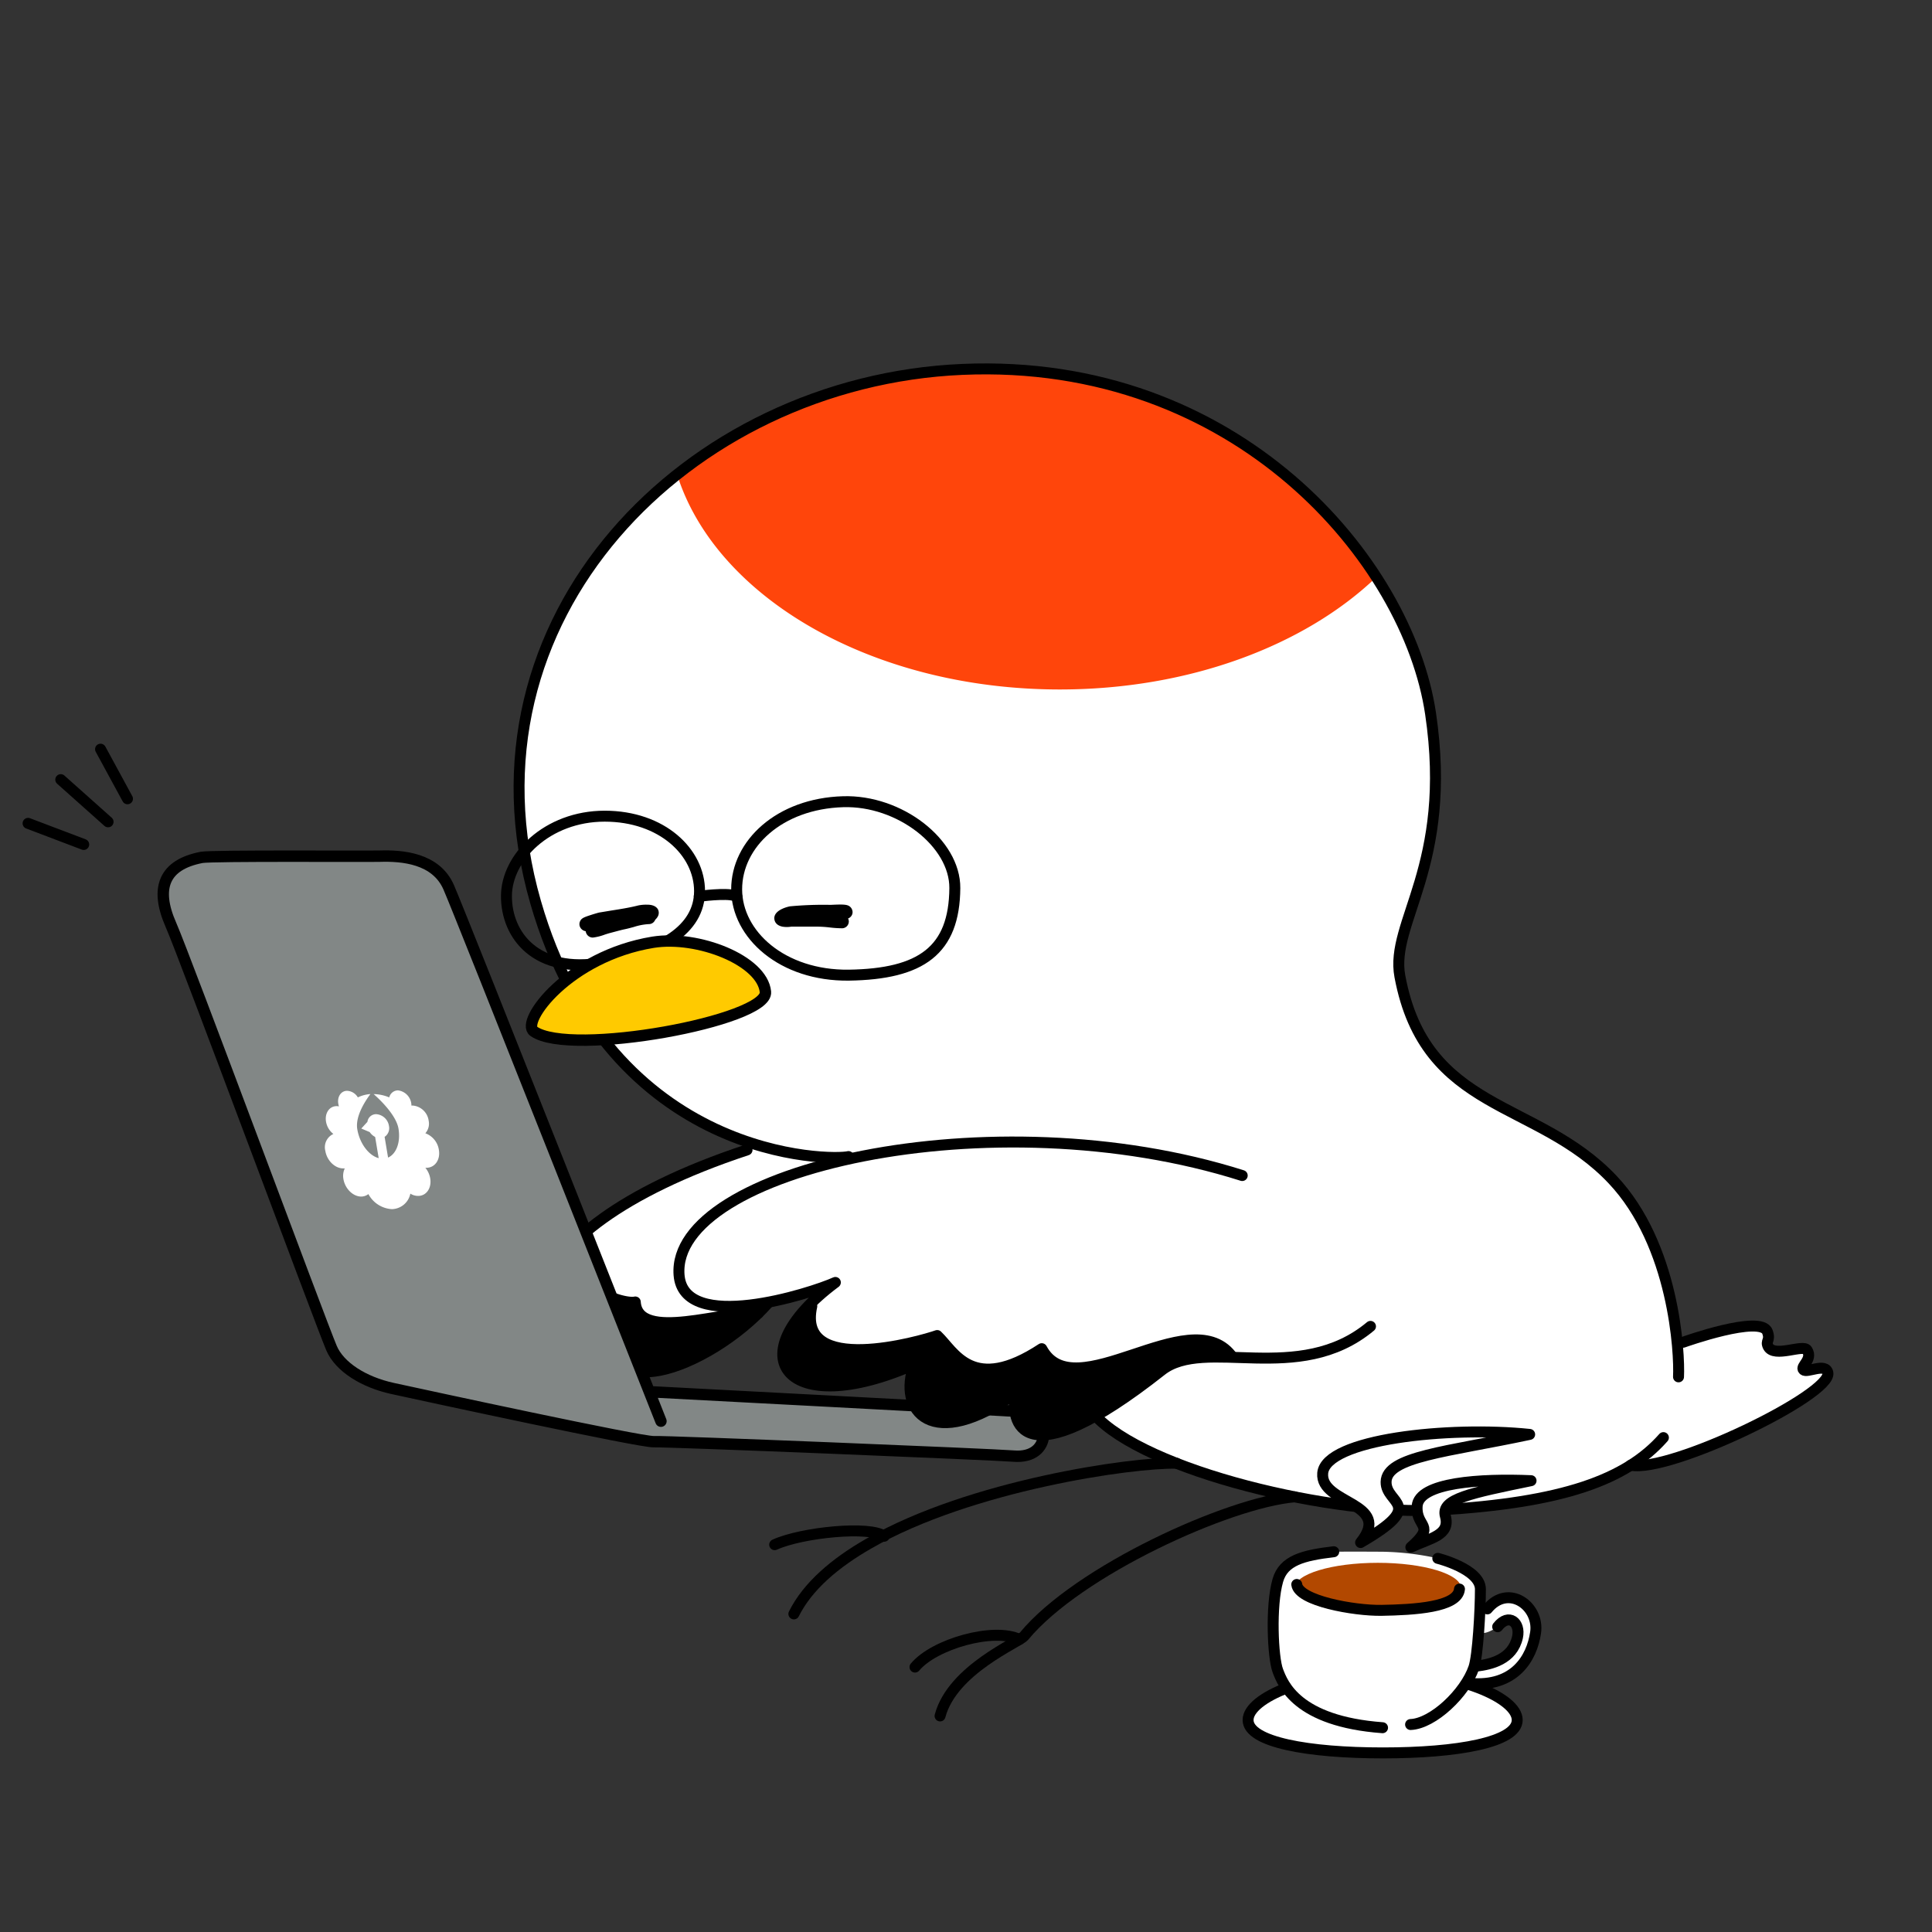 <svg xmlns="http://www.w3.org/2000/svg" viewBox="0 0 441 441">
    <rect x="0" y="0" width="441" height="441" fill="#333333" stroke="none"/>
    <defs>
        <style>.cls-1{fill:#fff;}.cls-2{fill:#ff450b;}.cls-3{fill:none;stroke-width:2.5px;}.cls-3,.cls-4,.cls-5{stroke:#000;}.cls-3,.cls-5{stroke-linecap:round;stroke-linejoin:round;}.cls-4{fill:#ffca00;stroke-miterlimit:10;}.cls-4,.cls-5{stroke-width:2.6px;}.cls-5{fill:#828786;}.cls-6{fill:#b24800;}</style>
    </defs>
    <g id="レイヤー_1" data-name="レイヤー 1">
        <path class="cls-1" d="M194,263.87c4.73.35,18.79,1.69,20.57,5.13,1.45,2.82,9.43,20.49,19.34,35.48,4.72,7.14,15.78,18.33,15.78,18.33,11.63,13,55.11,23.27,78.77,21.86,21.36-1.26,34.83-4.54,43.83-10.26,9.12,1.68,46-16.19,44.93-21.11-.5-2.36-4.88.05-5.57-.68s2.18-2.33.83-4.5c-.88-1.41-7.48,1.82-8.87-.78-.72-1.35.58-1.3-.19-3.39-1.47-3.94-19.22,2.43-19.22,2.43L383,309.06c-.62-9.57-3.65-27.82-15-39.79-17.34-18.34-42.69-15.18-48.53-46.36-2.32-12.44,12.19-25.12,7-60S282.38,81.6,219.64,84.32s-116,56.85-97.39,121.58c17.2,59.76,68.38,59,71.45,58.09Z" />
        <path class="cls-1" d="M170.52,262.48C111.4,282,117.13,311,143.17,299.76c-9.22,22.39,18.36,13.17,32.15-2.33,0,0,30.71-32,17.73-38.64C187.3,255.86,170.52,262.48,170.52,262.48Z" />
        <path d="M145,297.15c-2.93.71-18.53-4.17-11.22-16-17.18,14.58-8.91,26.53,9.38,18.64-8.76,21.26,15.67,14,30,0C165.94,298.8,145.61,306.59,145,297.15Z" />
        <path class="cls-2" d="M241.93,157.38c29.67,0,56-10.1,72.24-25.65-16.88-26.15-49.61-49.36-94.53-47.41a113.18,113.18,0,0,0-65.08,24C163.37,136.37,199.14,157.38,241.93,157.38Z" />
        <path class="cls-3" d="M193.67,264c-3.42.9-54.28,1.44-71.42-58.1C103.62,141.17,156.9,87.05,219.64,84.32S321.36,128,326.54,162.87s-9.33,47.6-7,60c5.84,31.18,31.19,28,48.53,46.36,14.1,14.91,15.35,39.59,15.07,45.05" />
        <path class="cls-3" d="M384.21,306.38S402,300,403.43,304c.77,2.09-.53,2,.19,3.39,1.39,2.6,8-.63,8.87.78,1.35,2.17-1.6,3.68-.83,4.5s5.07-1.68,5.57.68c1.06,4.93-36.06,22.91-45,21.1" />
        <path class="cls-3" d="M379.69,328.15c-8.56,9.68-23,14.85-51.22,16.52-23.66,1.41-67.14-8.82-78.77-21.86" />
        <path class="cls-3" d="M170.52,262.48C111.4,282,117.13,311,143.17,299.76c-9.22,22.39,18.36,13.17,32.15-2.33" />
        <path class="cls-3" d="M115.6,204.57c0-8.87,9.31-18.27,22.42-18.27s21.66,8.24,21.66,17.11-9.05,14.05-22,16.32C122.33,222.43,115.6,213.44,115.6,204.57Z" />
        <path class="cls-3" d="M168.15,203c0-10.37,9.74-19.56,24.28-20,12.9-.41,25.59,9.44,25.52,19.72-.11,14.23-7.65,19.62-24.21,19.87C178.59,222.77,168.15,213.35,168.15,203Z" />
        <path class="cls-4" d="M174.72,226.41c.7,6.57-44.53,14.92-52.88,9-3.1-2.17,7.88-17.16,27.21-20.33C159.3,213.44,174,219.21,174.72,226.41Z" />
        <path class="cls-3" d="M159.62,204.58c2-.25,7.69-.86,8.6.18" />
        <path d="M147.56,206.5a9,9,0,0,0-1.88.18c-2,.51-4.11.84-6.15,1.16l-2.78.46c-.29.06-1.54.44-1.83.54-1.61.52-2.16.74-2.49,1.4a1.56,1.56,0,0,0,0,1.41,1.71,1.71,0,0,0,1.27.91c0,.08,0,.17.05.26a1.62,1.62,0,0,0,1.6,1.19,11.81,11.81,0,0,0,2.76-.7c.44-.14.89-.28,1.09-.33l1.32-.35c.72-.19,1.41-.38,2.13-.53s1.31-.32,2-.5a13.57,13.57,0,0,1,3.4-.66,1.56,1.56,0,0,0,1.51-1,2.83,2.83,0,0,0,.49-.58,1.74,1.74,0,0,0,.12-1.81C149.53,206.5,148.15,206.5,147.56,206.5ZM134.14,211v-1.55h0Z" />
        <path d="M194.61,208.21a1.69,1.69,0,0,0-.5-1.17c-.6-.57-1.33-.65-4.37-.5l-.35,0a81.69,81.69,0,0,0-9.07.34s-3.47.62-3.58,2.64c0,.37.06,1.62,1.86,2a6.28,6.28,0,0,0,2,0,5.89,5.89,0,0,1,.67,0h5.56a25.28,25.28,0,0,1,2.54.18,25.83,25.83,0,0,0,2.82.19,1.55,1.55,0,0,0,1.56-1.55,1.47,1.47,0,0,0-.17-.69A1.55,1.55,0,0,0,194.61,208.21Z" />
        <path class="cls-3" d="M268.56,334c-9.95-.26-47,5-70.21,18.32-7.75,4.43-14,9.76-17.14,16.07" />
        <path class="cls-3" d="M176.83,352.59c6.17-2.82,21.85-4.38,25-1.93" />
        <path class="cls-3" d="M295.5,341.67c-15,1.27-49.43,16.87-61.75,31.8-1.15,1.4-16.35,7.58-19.17,18.21" />
        <path class="cls-3" d="M208.86,380.53c4.38-5.28,18-9.14,23.85-6.31" />
        <path class="cls-3" d="M133.89,281c-7.56,12,8.17,16.91,11.12,16.19.6,9.43,20.86,1.67,28.09,2.57" />
        <line class="cls-3" x1="22.95" y1="171.01" x2="29.1" y2="182.33" />
        <line class="cls-3" x1="13.87" y1="177.96" x2="24.67" y2="187.59" />
        <line class="cls-3" x1="6.41" y1="187.94" x2="19.11" y2="192.76" />
        <g id="PC">
            <path class="cls-5" d="M148.56,317.69s81.09,4.25,84.72,4.53c6.62.51,7.1,10.9-1.91,10.15-4.53-.38-79.21-3.43-82.14-3.29S97.3,318.61,89.6,316.93c-6.57-1.44-12.1-4.9-13.94-9.24-2.51-5.9-33.48-89.41-36.64-96.57-3.71-8.42-1.61-13.74,7-15.41,2.35-.45,37.42-.19,40.66-.28,5.19-.16,12.82.47,15.73,7.08,2.7,6.11,48.46,121.89,48.46,121.89" />
            <path class="cls-1" d="M100.18,262.48a4.8,4.8,0,0,0-3.09-3.8,3.28,3.28,0,0,0,.76-2.84,4,4,0,0,0-3.59-3.48,2.11,2.11,0,0,0-.35,0,3.48,3.48,0,0,0-3.06-3.47,2.07,2.07,0,0,0-2,1.61,9.4,9.4,0,0,0-3.56-.76c1.29,1.13,5.15,4.76,5.67,7.89s-.52,5.79-2.38,6.6l-.79-4.73a2.37,2.37,0,0,0,1-2.46,3.17,3.17,0,0,0-2.92-2.72,2,2,0,0,0-2,1.75l-1.4,1.53,1.92.81a3.36,3.36,0,0,0,1.24,1.11l.81,4.84c-2.26-.6-4.34-3.33-4.89-6.63-.51-3.1,2.1-6.79,3-8a8,8,0,0,0-2.87.76,3,3,0,0,0-2.45-1.5c-1.39,0-2.3,1.36-2,3a3.53,3.53,0,0,0,.14.56,2.48,2.48,0,0,0-.54-.06c-1.65,0-2.74,1.61-2.41,3.55a4.49,4.49,0,0,0,1.68,2.8,3.32,3.32,0,0,0-1.84,3.86c.36,2.21,2.19,4,4.07,4l.37,0a4,4,0,0,0-.31,2.43c.37,2.21,2.19,4,4.07,4a2.68,2.68,0,0,0,1.63-.57A6.5,6.5,0,0,0,89.46,276a4.41,4.41,0,0,0,4.21-3.54,3.32,3.32,0,0,0,1.79.52c1.88,0,3.11-1.83,2.74-4a5.09,5.09,0,0,0-1.11-2.42l.34,0C99.32,266.49,100.55,264.68,100.18,262.48Z" />
        </g>
        <g id="左手">
            <path class="cls-1" d="M312.84,302.75c-16.4,13.7-37.77,2.21-47.71,10.05-32.09,25.34-34.75,11.68-33.19,5.07-19.27,13.85-27.14,4.15-23.25-6.43-29.13,12.85-40.74-1.68-18-18.72-5.54,2.51-34.66,11.84-35.68-1.73-1.81-24,71.25-40.82,128.52-22.66,0,0,19.36,6.73,24.9,15.38S312.84,302.75,312.84,302.75Z" />
            <path d="M237.79,307.82c-15.88,10.46-20,.68-23.86-3-3.68,1.35-32.23,9.48-28.63-6.69h-.82c-13.8,14.43-1.75,24.73,24.21,13.28-3.89,10.58,4,20.28,23.25,6.43-1.56,6.61,1.1,20.27,33.19-5.07,3.93-3.1,9.64-3.18,16.12-3l-.25-.5C271.32,297.17,245.22,321.69,237.79,307.82Z" />
            <path class="cls-3" d="M283.55,268.33C226.28,250.17,153.22,267,155,291c1,13.57,30.14,4.24,35.68,1.73-22.76,17-11.15,31.57,18,18.72-3.89,10.58,4,20.28,23.25,6.43-1.56,6.61,1.1,20.27,33.19-5.07,9.94-7.84,31.31,3.65,47.71-10.05" />
            <path class="cls-3" d="M185.3,298.16c-3.6,16.17,24.95,8,28.63,6.69,3.88,3.65,8,13.43,23.86,3,7.43,13.87,33.53-10.65,43.21,1.49" />
        </g>
    </g>
    <g id="coffee">
        <path class="cls-1" d="M284.89,392.61c0-5.1,13.83-10.95,30.79-10.95s30.64,5.85,30.64,10.95-13.68,7.51-30.64,7.51S284.89,397.7,284.89,392.61Z" />
        <path class="cls-1" d="M301.92,336.28c.64-7.8,28.87-10.78,47.24-8.86-18.73,4-32.69,5-32.77,10.85-.07,5.18,9.43,5-5.82,13.83C318,342.88,301.33,343.43,301.92,336.28Z" />
        <path class="cls-1" d="M323.48,343.8c.35-5.45,14.54-6.31,26-5.82-13.75,2.84-20.64,4.17-19.56,8.09,1.2,4.4-3.41,5-7.88,7.1C328,347.92,323.16,348.79,323.48,343.8Z" />
        <path class="cls-1" d="M335.57,384.25c10.18.92,14.12-5.77,15-11.55.9-6.11-6.24-11.29-11-5.45,0,0-3.19,2.05-2.56,3.17a3.61,3.61,0,0,1,.59,1.75c.71,1.69,4.27-.85,4.27-.85,2.56-3.22,5.25-1,4.53,2.36-1.12,5.12-6.11,6.24-9.39,6.63h-1.38l-1.28,3.61Z" />
        <path class="cls-3" d="M284.89,392.61c0-5.1,13.83-10.95,30.79-10.95s30.64,5.85,30.64,10.95-13.68,7.51-30.64,7.51S284.89,397.7,284.89,392.61Z" />
        <path class="cls-3" d="M301.92,336.28c.64-7.8,28.87-10.78,47.24-8.86-18.73,4-32.69,5-32.77,10.85-.07,5.18,9.43,5-5.82,13.83C318,342.88,301.33,343.43,301.92,336.28Z" />
        <path class="cls-3" d="M323.48,343.8c.35-5.45,14.54-6.31,26-5.82-13.75,2.84-20.64,4.17-19.56,8.09,1.2,4.4-3.41,5-7.88,7.1C328,347.92,323.16,348.79,323.48,343.8Z" />
        <path class="cls-1" d="M322,393.64c5.12-.2,12.4-7.16,14.44-13,.92-2.62,1.5-13.1,1.5-17.88,0-4.62-9.73-7.05-9.73-7.05a63.08,63.08,0,0,0-12.64-1.51c-8.06-.05-11.11,0-11.11,0-7.05.83-11.45,2-12.76,6.54-1.68,5.8-1.14,17.67,0,20.63s4.28,11.55,23.9,13Z" />
        <path class="cls-3" d="M328.19,355.71s9.73,2.43,9.73,7.05c0,4.78-.58,15.26-1.5,17.88-2,5.84-9.32,12.8-14.44,13" />
        <path class="cls-6" d="M333.51,362.5c0,3.19-8.52,5.77-19,5.77s-19-2.58-19-5.77,8.52-5.77,19-5.77S333.51,359.32,333.51,362.5Z" />
        <path class="cls-3" d="M304.44,354.2c-7.05.83-11.45,2-12.76,6.54-1.68,5.8-1.14,17.67,0,20.63s4.28,11.55,23.9,13" />
        <path class="cls-3" d="M296,361.67c.43,3.74,13.08,6,19.33,5.91,7.35-.13,17.45-.66,17.81-4.86" />
        <path class="cls-3" d="M339.51,367.25c4.79-5.84,11.93-.66,11,5.45-.85,5.78-4.79,12.47-15,11.55" />
        <path class="cls-3" d="M337,380.31c3.28-.39,8.27-1.51,9.39-6.63.72-3.33-2-5.58-4.53-2.36" />
    </g>
</svg>
